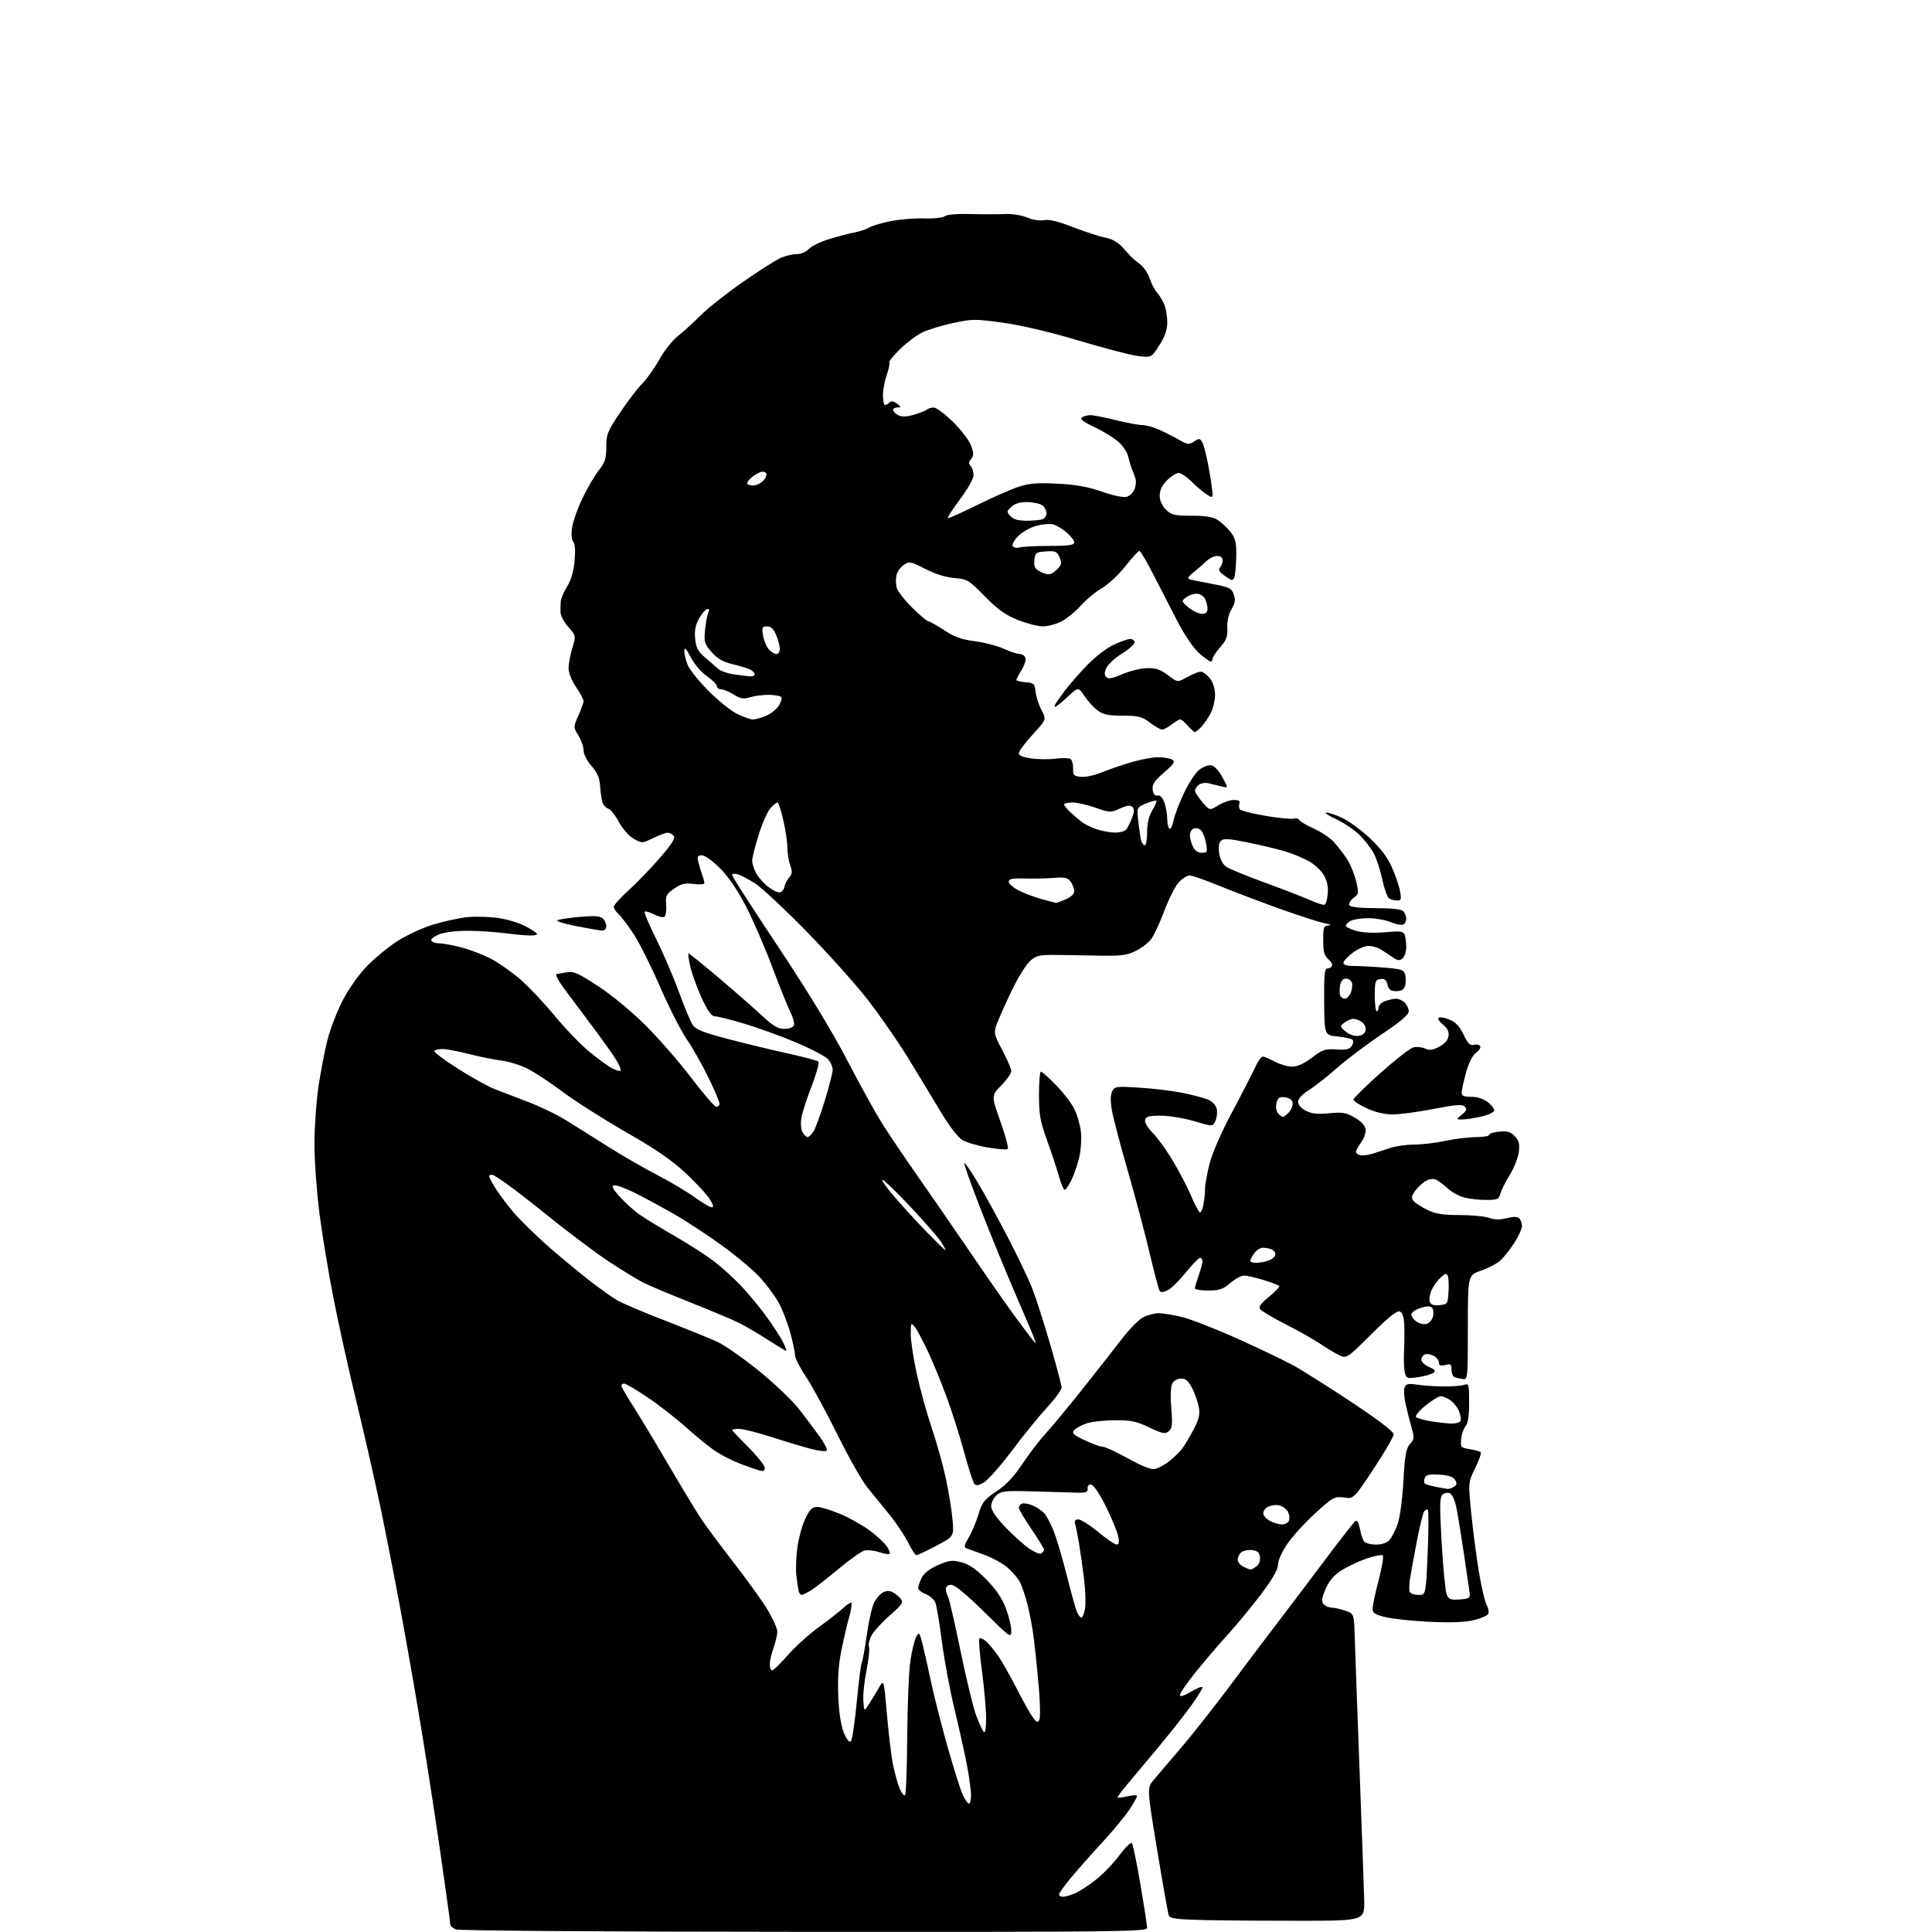 <?xml version="1.0" encoding="UTF-8" standalone="no"?>
<svg 
  version="1.1" 
  xmlns="http://www.w3.org/2000/svg" 
  xmlns:xlink="http://www.w3.org/1999/xlink" 
  xmlns:svg="http://www.w3.org/2000/svg"
  xmlns:rdf="http://www.w3.org/1999/02/22-rdf-syntax-ns#"
  xmlns:cc="http://creativecommons.org/ns#"
  xmlns:dc="http://purl.org/dc/elements/1.1/"
  viewBox="0 0 768 768"
  width="768"
  height="768"
>
<style>svg {background-color: white; }</style>"
<path stroke="none" fill="black" fill-rule="evenodd" d="M319.75,767.94C241.01,767.90 182.55,767.49 181.25,766.97C180.01,766.47 179.00,765.59 179.00,765.02C179.00,764.45 177.44,753.07 175.54,739.74C173.63,726.41 170.25,704.25 168.01,690.50C165.78,676.75 161.91,654.48 159.42,641.00C156.93,627.52 153.09,607.95 150.89,597.50C148.68,587.05 144.43,568.46 141.45,556.19C138.47,543.92 134.44,525.69 132.49,515.69C130.54,505.69 128.05,490.62 126.97,482.21C125.89,473.80 125.00,461.49 125.00,454.84C125.00,448.19 125.70,437.97 126.56,432.13C127.42,426.28 129.03,417.90 130.14,413.50C131.26,409.10 134.02,401.93 136.29,397.56C138.70,392.94 142.74,387.25 145.98,383.93C149.05,380.81 154.43,376.39 157.95,374.11C161.46,371.84 167.75,368.92 171.92,367.62C176.09,366.32 182.26,364.96 185.64,364.59C189.01,364.23 194.86,364.42 198.64,365.02C202.65,365.66 207.37,367.22 210.00,368.79C214.03,371.20 214.25,371.51 212.14,371.82C210.85,372.01 206.16,371.68 201.73,371.08C197.31,370.49 190.14,370.00 185.81,370.00C181.12,370.00 176.50,370.60 174.40,371.48C172.45,372.29 171.14,373.42 171.49,373.98C171.83,374.54 173.26,375.00 174.66,375.00C176.07,375.00 179.94,375.71 183.28,376.57C186.61,377.44 191.85,379.42 194.92,380.99C197.99,382.56 203.28,386.24 206.67,389.17C210.07,392.10 216.19,398.57 220.28,403.55C224.37,408.52 230.55,414.96 234.01,417.85C237.47,420.74 241.62,423.79 243.24,424.63C244.86,425.46 246.42,425.91 246.71,425.63C246.99,425.34 246.19,423.39 244.93,421.30C243.66,419.21 239.44,413.27 235.56,408.11C231.68,402.94 226.60,396.16 224.28,393.03C221.92,389.85 220.60,387.27 221.28,387.18C221.95,387.10 223.85,386.78 225.50,386.47C227.99,386.00 230.11,386.97 237.98,392.16C243.55,395.82 251.40,402.36 256.98,407.96C262.22,413.20 270.32,422.55 275.00,428.72C279.68,434.89 284.06,439.95 284.75,439.97C285.44,439.99 286.00,439.40 286.00,438.68C286.00,437.95 284.02,433.28 281.60,428.31C279.17,423.33 275.28,416.45 272.93,413.02C270.59,409.59 265.85,400.26 262.40,392.30C258.95,384.34 254.28,375.00 252.02,371.53C249.77,368.07 247.04,364.44 245.96,363.46C244.88,362.49 244.00,361.13 244.00,360.45C244.00,359.76 246.59,356.88 249.75,354.04C252.91,351.20 258.50,345.41 262.17,341.19C267.09,335.51 268.56,333.18 267.79,332.25C267.22,331.56 266.15,331.00 265.40,331.00C264.66,331.00 262.06,331.97 259.63,333.15C255.22,335.29 255.19,335.29 251.85,333.37C249.93,332.26 247.44,329.42 246.00,326.71C244.62,324.11 242.74,321.74 241.80,321.44C240.87,321.14 239.82,320.01 239.48,318.93C239.14,317.85 238.72,314.96 238.56,312.51C238.34,309.21 237.45,307.14 235.13,304.50C233.34,302.46 232.00,299.82 232.00,298.33C232.00,296.90 231.07,294.24 229.94,292.40C227.88,289.07 227.88,289.07 229.94,284.41C231.07,281.84 231.99,279.24 231.98,278.62C231.97,278.01 230.62,275.52 228.98,273.10C227.25,270.54 226.00,267.40 226.01,265.60C226.02,263.89 226.69,260.30 227.50,257.62C228.98,252.74 228.98,252.74 225.99,249.34C224.35,247.46 222.93,244.93 222.84,243.72C222.76,242.50 222.78,240.44 222.90,239.15C223.01,237.85 224.16,235.15 225.44,233.15C226.96,230.77 227.99,227.27 228.39,223.10C228.78,218.99 228.60,216.22 227.89,215.36C227.20,214.53 227.02,212.35 227.43,209.65C227.79,207.24 229.65,202.00 231.57,197.99C233.49,193.99 236.40,189.02 238.03,186.96C240.51,183.83 241.00,182.30 241.00,177.69C241.00,172.65 241.48,171.45 246.60,163.84C249.68,159.25 253.61,154.12 255.35,152.44C257.08,150.75 260.07,146.52 262.00,143.04C263.93,139.55 267.28,135.31 269.46,133.60C271.64,131.90 275.69,128.21 278.46,125.41C281.23,122.60 288.82,116.61 295.32,112.08C301.82,107.55 308.67,103.20 310.54,102.42C312.41,101.64 315.23,101.00 316.81,101.00C318.43,101.00 320.49,100.12 321.51,98.99C322.51,97.88 326.13,96.11 329.56,95.05C332.99,94.00 337.52,92.81 339.64,92.41C341.77,92.02 344.40,91.14 345.50,90.46C346.60,89.77 350.43,88.63 354.00,87.91C357.57,87.20 363.59,86.71 367.37,86.83C371.21,86.95 374.83,86.56 375.56,85.95C376.35,85.29 380.44,84.94 385.69,85.08C390.54,85.21 396.75,85.21 399.50,85.08C402.39,84.95 406.13,85.54 408.35,86.48C410.64,87.45 413.34,87.86 414.99,87.50C416.90,87.08 420.53,87.96 426.63,90.32C431.51,92.21 437.26,94.06 439.40,94.45C441.85,94.89 444.33,96.27 446.07,98.15C447.59,99.81 449.21,101.58 449.67,102.10C450.13,102.61 451.70,103.93 453.18,105.03C454.65,106.13 456.39,108.71 457.05,110.77C457.71,112.82 459.06,115.40 460.06,116.50C461.05,117.60 462.35,119.77 462.93,121.32C463.52,122.86 464.00,125.97 464.00,128.23C464.00,131.12 463.07,133.77 460.84,137.26C457.67,142.19 457.67,142.19 452.33,141.52C449.39,141.15 438.87,138.41 428.96,135.43C417.81,132.08 406.36,129.37 398.97,128.33C387.65,126.74 386.58,126.75 378.77,128.43C374.24,129.40 368.72,131.10 366.52,132.20C364.31,133.30 360.38,136.26 357.79,138.77C355.21,141.28 353.29,143.66 353.54,144.06C353.78,144.46 353.31,146.69 352.49,149.02C351.67,151.35 351.00,154.99 351.00,157.13C351.00,159.26 351.36,161.00 351.80,161.00C352.24,161.00 353.05,160.55 353.60,160.00C354.28,159.32 355.25,159.48 356.55,160.46C358.31,161.79 358.33,161.94 356.75,161.97C355.79,161.99 355.00,162.43 355.00,162.96C355.00,163.50 355.90,164.41 357.01,165.00C358.46,165.78 360.19,165.74 363.26,164.87C365.59,164.21 367.93,163.29 368.45,162.83C368.97,162.37 370.21,162.00 371.21,162.00C372.20,162.00 375.65,164.59 378.87,167.75C382.09,170.91 385.32,175.16 386.04,177.18C387.13,180.24 387.13,181.14 386.02,182.48C385.01,183.69 384.97,184.37 385.84,185.24C386.48,185.88 387.00,187.51 387.00,188.86C387.00,190.29 384.69,194.39 381.48,198.66C378.44,202.70 376.37,206.00 376.87,206.00C377.38,206.00 382.68,203.59 388.65,200.65C394.62,197.70 401.92,194.50 404.88,193.52C409.16,192.11 412.35,191.86 420.38,192.27C427.73,192.65 432.56,193.52 438.00,195.43C442.22,196.92 446.50,197.83 447.79,197.51C449.04,197.20 450.49,195.84 451.01,194.48C451.52,193.13 451.69,191.23 451.38,190.26C451.07,189.29 450.44,187.60 449.99,186.50C449.53,185.40 448.87,183.19 448.52,181.60C448.17,180.00 446.51,177.41 444.84,175.85C443.16,174.28 438.86,171.60 435.27,169.89C430.55,167.64 429.13,166.53 430.12,165.90C430.88,165.42 432.40,165.03 433.50,165.03C434.60,165.03 439.10,165.91 443.50,167.00C447.90,168.09 452.70,168.98 454.17,168.99C455.63,168.99 458.78,169.89 461.17,170.99C463.55,172.08 467.05,173.87 468.95,174.97C472.07,176.77 472.63,176.82 474.67,175.48C476.74,174.13 477.02,174.17 478.02,176.03C478.62,177.15 479.76,181.76 480.55,186.28C481.35,190.80 482.00,195.30 482.00,196.27C482.00,197.94 481.85,197.95 479.46,196.38C478.06,195.46 475.40,193.20 473.56,191.36C471.71,189.51 469.45,188.00 468.52,188.00C467.60,188.00 465.53,189.32 463.92,190.92C461.94,192.91 461.00,194.85 461.00,196.97C461.00,198.95 461.90,200.99 463.45,202.55C465.64,204.73 466.77,205.00 473.70,205.01C479.47,205.01 482.20,205.47 484.18,206.78C485.65,207.75 487.90,209.88 489.18,211.50C491.10,213.95 491.49,215.61 491.43,221.05C491.39,224.67 491.05,228.42 490.68,229.39C490.06,231.02 489.79,230.98 486.93,228.95C484.73,227.38 484.15,226.45 484.92,225.68C485.52,225.08 486.00,223.79 486.00,222.80C486.00,221.63 485.25,221.00 483.86,221.00C482.68,221.00 480.76,221.92 479.61,223.04C478.45,224.16 476.15,226.16 474.50,227.47C472.26,229.25 471.88,229.97 473.00,230.30C473.82,230.55 477.87,231.38 481.98,232.15C488.70,233.40 489.57,233.83 490.44,236.30C491.19,238.44 490.99,239.75 489.53,242.23C488.34,244.24 487.73,246.96 487.87,249.62C488.04,253.07 487.53,254.47 485.04,257.30C483.37,259.21 482.00,261.27 482.00,261.88C482.00,262.50 481.66,262.99 481.25,262.99C480.84,262.98 478.82,261.51 476.76,259.74C474.52,257.80 471.04,252.70 468.06,247.00C465.34,241.78 460.99,233.34 458.40,228.25C455.81,223.16 453.34,219.00 452.91,219.00C452.48,219.00 449.98,221.74 447.35,225.08C444.73,228.43 440.53,232.34 438.04,233.79C435.54,235.23 431.76,238.36 429.63,240.75C427.50,243.13 424.03,245.96 421.92,247.04C419.81,248.12 416.49,249.00 414.55,249.00C412.61,249.00 408.13,247.84 404.59,246.43C399.65,244.45 396.61,242.28 391.47,237.04C385.11,230.56 384.51,230.21 379.39,229.78C376.00,229.50 371.72,228.16 367.84,226.16C362.11,223.20 361.52,223.09 359.36,224.50C358.08,225.34 356.75,227.14 356.41,228.51C356.06,229.88 356.07,232.15 356.42,233.55C356.78,234.96 359.56,238.56 362.60,241.55C365.64,244.55 368.56,247.00 369.08,247.00C369.60,247.00 372.40,248.58 375.30,250.50C379.35,253.19 382.19,254.21 387.54,254.90C391.37,255.40 396.52,256.74 399.00,257.88C401.48,259.02 404.30,259.97 405.28,259.98C406.26,259.99 407.32,260.66 407.63,261.47C407.94,262.29 407.25,264.48 406.10,266.34C404.94,268.21 404.00,269.99 404.00,270.31C404.00,270.62 405.64,271.02 407.64,271.19C410.99,271.47 411.31,271.78 411.66,274.97C411.86,276.89 412.92,280.16 414.01,282.24C415.99,286.03 415.99,286.03 410.49,292.01C407.47,295.29 405.00,298.62 405.00,299.40C405.00,300.34 406.68,301.04 410.00,301.50C412.75,301.88 417.14,301.91 419.75,301.58C422.36,301.24 424.99,301.31 425.58,301.73C426.17,302.15 426.62,303.85 426.58,305.50C426.51,308.16 426.86,308.53 429.68,308.81C431.43,308.98 435.03,308.23 437.68,307.14C440.33,306.05 445.61,304.23 449.42,303.08C453.22,301.94 458.17,301.01 460.42,301.02C462.66,301.02 465.18,301.47 466.00,302.00C467.23,302.80 466.62,303.73 462.70,307.11C458.89,310.39 457.95,311.79 458.20,313.87C458.40,315.66 459.02,316.41 460.15,316.23C461.21,316.05 462.18,317.07 462.90,319.13C463.50,320.87 464.00,323.78 464.00,325.59C464.00,327.40 464.40,329.13 464.89,329.43C465.38,329.73 466.09,328.32 466.47,326.29C466.86,324.25 468.71,319.33 470.60,315.35C472.49,311.37 475.24,307.17 476.71,306.01C478.18,304.86 480.30,304.04 481.43,304.21C482.64,304.38 484.45,306.28 485.89,308.90C488.31,313.29 488.31,313.29 485.66,312.65C484.20,312.29 481.87,311.72 480.49,311.38C479.07,311.03 477.34,311.30 476.49,312.00C475.67,312.69 475.02,313.75 475.04,314.37C475.06,314.99 476.38,317.02 477.97,318.88C480.86,322.25 480.86,322.25 484.30,320.13C486.19,318.96 488.97,318.00 490.48,318.00C492.35,318.00 493.05,318.42 492.70,319.34C492.42,320.08 492.48,321.14 492.84,321.70C493.20,322.25 497.87,323.44 503.21,324.34C508.56,325.23 513.57,325.72 514.36,325.41C515.15,325.11 516.11,325.37 516.49,325.99C516.87,326.60 519.51,328.15 522.34,329.42C525.18,330.70 528.69,333.04 530.15,334.62C531.60,336.20 533.92,339.18 535.30,341.24C536.67,343.29 538.35,347.30 539.03,350.13C540.21,355.05 540.16,355.37 537.99,357.01C536.72,357.96 536.02,359.23 536.42,359.86C536.86,360.59 540.66,361.00 546.86,361.00C553.10,361.00 557.03,361.43 557.80,362.20C558.46,362.86 559.00,364.22 559.00,365.23C559.00,366.24 558.41,367.29 557.70,367.56C556.98,367.84 554.75,367.37 552.73,366.53C550.71,365.69 546.77,365.00 543.97,365.00C541.16,365.00 538.00,365.47 536.93,366.04C535.87,366.60 535.00,367.49 535.00,368.00C535.00,368.51 536.91,369.44 539.25,370.07C541.83,370.77 546.30,370.97 550.63,370.58C556.65,370.04 557.86,370.19 558.38,371.55C558.72,372.44 559.00,374.65 559.00,376.46C559.00,378.27 558.33,380.31 557.51,381.00C556.29,382.00 555.51,381.88 553.37,380.37C551.92,379.34 549.78,377.94 548.62,377.26C547.45,376.59 545.33,376.02 543.91,376.01C542.49,376.01 539.69,377.24 537.70,378.75C535.70,380.26 534.06,382.06 534.04,382.75C534.01,383.56 535.52,384.00 538.35,384.00C540.74,384.00 546.15,384.29 550.37,384.65C557.26,385.23 558.09,385.53 558.61,387.58C558.92,388.83 558.88,390.79 558.52,391.93C558.06,393.38 557.02,394.00 555.04,394.00C552.84,394.00 552.07,393.43 551.57,391.44C551.09,389.50 550.39,388.95 548.71,389.19C546.70,389.47 546.50,390.06 546.50,395.75C546.50,399.18 546.84,402.00 547.25,402.00C547.66,402.00 548.00,401.31 548.00,400.48C548.00,399.64 549.15,398.51 550.57,397.98C551.98,397.44 553.97,397.00 554.99,397.00C556.02,397.00 557.56,397.71 558.43,398.57C559.29,399.44 560.00,401.00 560.00,402.05C560.00,403.36 556.64,406.20 549.25,411.14C543.34,415.10 535.35,421.12 531.50,424.52C527.65,427.93 522.59,431.91 520.25,433.37C517.60,435.03 516.00,436.76 516.00,437.99C516.00,439.17 517.23,440.58 519.09,441.54C521.40,442.74 523.71,442.99 528.34,442.54C533.63,442.02 535.07,442.26 538.50,444.24C541.06,445.72 542.62,447.40 542.84,448.91C543.02,450.21 542.24,452.54 541.09,454.10C539.94,455.65 539.00,457.35 539.00,457.89C539.00,458.42 539.79,459.02 540.75,459.22C541.71,459.42 543.85,459.16 545.50,458.65C547.15,458.14 550.32,457.11 552.53,456.36C554.75,455.61 559.03,455.00 562.03,455.00C565.04,455.00 570.65,454.33 574.50,453.52C578.35,452.70 583.86,452.03 586.75,452.02C589.64,452.01 592.00,451.60 592.00,451.11C592.00,450.61 593.81,450.04 596.03,449.83C599.23,449.52 600.50,449.91 602.17,451.68C603.86,453.48 604.16,454.74 603.72,458.07C603.41,460.35 601.78,464.45 600.08,467.17C598.39,469.89 596.73,473.22 596.40,474.56C595.85,476.75 595.26,477.00 590.64,476.99C587.81,476.99 583.87,476.54 581.89,475.98C579.90,475.43 577.07,473.87 575.60,472.51C574.14,471.15 572.13,469.61 571.15,469.08C569.97,468.45 568.59,468.53 567.03,469.31C565.75,469.97 563.79,471.72 562.69,473.20C561.05,475.40 560.91,476.19 561.92,477.40C562.60,478.23 565.07,479.82 567.40,480.95C570.65,482.53 573.61,483.00 580.17,483.00C584.86,483.00 590.14,483.50 591.89,484.11C594.09,484.88 596.28,484.92 598.96,484.24C601.65,483.56 603.18,483.58 603.93,484.33C604.52,484.92 605.00,486.28 605.00,487.36C605.00,488.44 603.66,491.42 602.02,493.97C600.38,496.53 597.92,499.67 596.55,500.95C595.19,502.23 591.69,504.09 588.78,505.08C583.50,506.88 583.50,506.88 583.50,527.69C583.50,547.93 583.45,548.49 581.50,548.20C580.40,548.04 578.94,547.72 578.25,547.48C577.56,547.25 577.00,545.92 577.00,544.51C577.00,542.29 576.68,542.04 574.50,542.59C572.63,543.06 572.00,542.82 572.00,541.64C572.00,540.78 571.06,539.57 569.92,538.96C568.78,538.35 567.20,538.09 566.42,538.39C565.64,538.69 565.00,539.65 565.00,540.52C565.00,541.39 566.37,542.67 568.05,543.38C570.42,544.37 570.81,544.90 569.80,545.71C569.09,546.28 566.38,547.05 563.78,547.43C559.35,548.07 559.03,547.96 558.45,545.65C558.11,544.30 557.96,540.56 558.12,537.35C558.28,534.13 558.32,529.35 558.21,526.72C558.06,523.41 557.51,521.75 556.41,521.33C555.30,520.90 551.85,523.67 545.05,530.45C535.27,540.19 535.27,540.19 531.89,538.46C530.02,537.50 526.70,535.49 524.50,533.99C522.30,532.48 516.36,529.14 511.31,526.55C506.25,523.96 501.62,521.25 501.02,520.52C500.17,519.50 500.96,518.35 504.49,515.46C507.00,513.40 508.80,511.47 508.49,511.16C508.18,510.85 505.36,509.80 502.22,508.81C499.07,507.83 495.60,507.04 494.50,507.06C493.40,507.07 490.94,508.41 489.04,510.04C486.15,512.51 484.70,513.00 480.29,513.00C477.38,513.00 475.00,512.61 475.00,512.13C475.00,511.64 475.67,509.34 476.50,507.00C477.32,504.66 478.00,502.13 478.00,501.37C478.00,500.62 477.57,500.00 477.05,500.00C476.54,500.00 474.01,502.59 471.45,505.75C468.88,508.91 465.66,512.10 464.28,512.84C462.91,513.58 461.46,513.80 461.07,513.34C460.68,512.88 458.89,506.20 457.09,498.50C455.29,490.80 451.35,475.95 448.33,465.50C445.31,455.05 442.44,444.08 441.95,441.12C441.36,437.54 441.42,435.08 442.14,433.73C443.15,431.85 443.86,431.76 453.36,432.39C458.94,432.75 466.65,433.71 470.50,434.52C474.35,435.32 478.74,436.49 480.26,437.12C481.83,437.76 483.29,439.31 483.64,440.70C483.98,442.05 483.77,444.21 483.18,445.51C482.10,447.87 482.10,447.87 474.80,445.70C470.79,444.50 464.81,443.52 461.52,443.51C456.61,443.50 455.48,443.81 455.19,445.25C455.00,446.24 456.29,448.42 458.14,450.25C459.95,452.04 463.52,456.95 466.06,461.16C468.61,465.37 471.96,471.78 473.50,475.41C475.04,479.03 476.63,482.00 477.03,482.00C477.42,482.00 478.03,480.59 478.38,478.88C478.72,477.16 479.01,474.34 479.02,472.62C479.03,470.91 479.87,466.28 480.89,462.34C481.97,458.19 485.65,449.79 489.63,442.37C493.41,435.32 497.49,427.40 498.69,424.78C499.90,422.15 501.36,420.00 501.95,420.00C502.53,420.00 504.69,420.90 506.74,422.00C508.79,423.10 511.91,424.00 513.66,424.00C515.78,424.00 518.42,422.80 521.54,420.42C525.72,417.23 526.78,416.87 531.24,417.17C535.12,417.42 536.50,417.11 537.34,415.80C537.94,414.86 538.08,413.75 537.65,413.32C537.23,412.89 534.54,412.31 531.69,412.02C526.50,411.50 526.50,411.50 526.37,398.25C526.28,387.89 526.54,385.00 527.57,385.00C528.29,385.00 529.15,384.56 529.48,384.03C529.81,383.49 529.17,382.27 528.04,381.30C526.42,379.92 526.00,378.36 526.00,373.78C526.00,368.49 526.19,367.99 528.25,367.87C529.49,367.81 528.70,367.40 526.50,366.98C524.30,366.56 516.09,363.90 508.26,361.08C500.43,358.25 489.65,354.15 484.30,351.97C478.96,349.79 473.84,348.00 472.93,348.00C472.02,348.00 470.15,349.13 468.77,350.51C467.39,351.88 464.78,356.95 462.97,361.76C461.16,366.57 458.76,371.74 457.65,373.25C456.53,374.77 453.71,376.93 451.38,378.06C447.75,379.82 445.52,380.07 435.82,379.86C429.59,379.73 421.70,379.61 418.28,379.60C413.05,379.59 411.65,379.98 409.43,382.05C407.98,383.40 405.11,387.88 403.06,392.00C401.00,396.12 398.30,402.00 397.06,405.05C394.80,410.59 394.80,410.59 398.40,417.38C400.38,421.11 402.00,424.90 402.00,425.80C402.00,426.69 400.21,429.25 398.02,431.48C394.04,435.54 394.04,435.54 397.67,445.79C399.66,451.43 400.99,456.34 400.62,456.72C400.24,457.09 396.70,456.84 392.75,456.16C388.80,455.49 384.23,454.15 382.59,453.19C380.73,452.11 377.36,447.69 373.65,441.47C370.37,435.99 364.57,426.42 360.76,420.22C356.95,414.02 349.93,403.89 345.17,397.72C340.40,391.55 329.34,379.19 320.59,370.25C311.84,361.31 302.61,352.70 300.09,351.11C297.56,349.52 294.49,347.91 293.25,347.54C291.99,347.16 291.00,347.30 291.00,347.84C291.00,348.38 299.19,361.12 309.21,376.16C320.90,393.72 330.67,409.76 336.52,421.00C341.53,430.62 347.73,441.88 350.29,446.00C352.85,450.12 359.21,459.57 364.42,467.00C369.63,474.43 379.21,488.31 385.70,497.85C392.19,507.40 400.20,518.87 403.50,523.35C406.80,527.83 410.07,532.17 410.76,533.00C411.80,534.24 411.86,534.07 411.11,532.00C410.62,530.62 407.27,522.72 403.67,514.44C400.08,506.16 393.93,491.15 390.01,481.09C386.08,471.02 383.08,462.59 383.33,462.33C383.58,462.08 386.02,465.62 388.74,470.19C391.46,474.76 396.85,484.57 400.70,492.00C404.56,499.43 408.86,508.43 410.27,512.00C411.68,515.58 414.90,525.58 417.42,534.23C419.94,542.87 422.00,550.69 422.00,551.59C422.00,552.49 419.46,555.98 416.36,559.33C413.25,562.68 406.98,570.39 402.42,576.46C397.86,582.53 392.80,588.28 391.18,589.24C388.87,590.60 388.02,590.71 387.26,589.74C386.74,589.06 384.88,583.27 383.15,576.88C381.41,570.49 378.26,560.59 376.14,554.88C374.02,549.16 370.70,541.11 368.76,536.99C366.82,532.87 364.53,528.60 363.65,527.50C362.14,525.60 362.06,525.74 362.03,530.27C362.01,532.89 363.11,540.09 364.47,546.27C365.82,552.45 368.49,562.08 370.40,567.68C372.30,573.27 374.78,582.12 375.91,587.34C377.04,592.56 378.26,599.96 378.62,603.79C379.26,610.75 379.26,610.75 372.18,614.47C368.29,616.52 364.74,618.21 364.30,618.23C363.86,618.25 362.38,615.99 361.00,613.21C359.62,610.42 356.25,605.38 353.50,602.00C350.75,598.62 346.79,593.76 344.70,591.18C342.62,588.61 337.24,579.09 332.76,570.03C328.27,560.97 322.67,550.68 320.30,547.15C317.94,543.62 316.00,539.77 316.00,538.60C316.00,537.42 315.13,533.31 314.06,529.47C313.00,525.62 310.94,520.36 309.50,517.77C308.05,515.19 304.83,510.80 302.33,508.03C299.84,505.25 293.13,499.58 287.43,495.43C281.73,491.27 273.14,485.61 268.34,482.85C263.54,480.09 256.51,476.27 252.72,474.36C248.93,472.45 245.09,471.03 244.20,471.20C242.93,471.44 243.44,472.48 246.48,475.84C248.63,478.22 252.21,481.43 254.44,482.96C256.68,484.50 263.00,488.35 268.50,491.52C274.00,494.69 280.98,499.19 284.00,501.52C287.02,503.85 291.78,508.17 294.57,511.13C297.36,514.08 301.79,519.42 304.42,523.00C307.06,526.58 310.07,531.19 311.13,533.25C312.18,535.31 312.82,537.00 312.55,537.00C312.28,537.00 309.01,535.03 305.28,532.63C301.55,530.23 296.50,527.25 294.06,526.01C291.62,524.78 282.91,521.11 274.71,517.85C266.52,514.60 257.94,510.99 255.65,509.83C253.37,508.67 247.22,504.90 242.00,501.47C236.78,498.04 224.64,488.88 215.03,481.11C205.43,473.35 196.74,467.00 195.72,467.00C193.99,467.00 194.02,467.26 196.13,471.01C197.37,473.22 200.72,477.83 203.57,481.26C206.43,484.69 213.20,491.35 218.63,496.06C224.06,500.77 231.43,506.85 235.01,509.58C238.59,512.31 243.09,515.51 245.01,516.69C246.93,517.88 255.70,521.63 264.50,525.02C273.30,528.42 282.75,532.27 285.50,533.57C288.25,534.87 295.48,539.95 301.56,544.84C307.64,549.74 314.86,556.61 317.60,560.12C320.34,563.63 324.10,568.64 325.96,571.25C327.82,573.86 329.03,576.31 328.65,576.68C328.27,577.06 325.61,576.77 322.73,576.05C319.85,575.32 312.80,573.21 307.07,571.36C301.33,569.51 295.36,568.00 293.82,568.00C292.27,568.00 291.00,568.18 291.00,568.41C291.00,568.63 293.93,571.74 297.50,575.31C301.07,578.89 304.00,582.56 304.00,583.47C304.00,584.72 303.44,584.98 301.75,584.50C300.51,584.15 297.02,582.91 294.00,581.76C290.98,580.60 286.57,578.34 284.22,576.75C281.86,575.16 276.69,570.94 272.72,567.38C268.75,563.82 261.85,558.45 257.39,555.45C252.93,552.45 248.76,550.00 248.14,550.00C247.51,550.00 247.00,550.38 247.00,550.84C247.00,551.31 248.86,554.57 251.14,558.09C253.42,561.62 259.64,571.92 264.97,581.00C270.29,590.08 276.26,599.98 278.22,603.00C280.18,606.02 286.25,614.24 291.71,621.25C297.17,628.27 303.29,636.81 305.32,640.23C307.34,643.65 309.00,647.42 309.00,648.60C309.00,649.78 308.32,652.66 307.50,655.00C306.68,657.34 306.00,660.32 306.00,661.63C306.00,662.93 306.42,664.00 306.94,664.00C307.46,664.00 310.27,661.27 313.19,657.93C316.11,654.59 321.65,649.58 325.50,646.80C329.35,644.01 333.73,640.59 335.24,639.19C336.75,637.79 338.20,636.87 338.48,637.15C338.75,637.42 338.30,640.09 337.48,643.07C336.65,646.06 335.26,652.09 334.38,656.47C333.30,661.87 332.93,667.68 333.23,674.47C333.51,681.00 334.29,686.01 335.47,688.82C336.61,691.56 337.62,692.78 338.23,692.17C338.75,691.65 339.81,684.61 340.58,676.53C341.35,668.45 342.24,661.42 342.57,660.89C342.89,660.37 343.78,655.46 344.55,649.97C345.32,644.48 346.64,638.66 347.49,637.03C348.33,635.39 349.92,633.58 351.01,632.99C352.34,632.29 353.61,632.26 354.83,632.91C355.84,633.45 357.28,634.63 358.03,635.53C359.23,636.98 358.71,637.77 353.66,642.20C350.51,644.96 347.24,648.56 346.40,650.20C345.55,651.84 345.12,653.86 345.44,654.70C345.76,655.53 345.31,659.70 344.45,663.97C343.58,668.24 343.01,673.71 343.19,676.12C343.50,680.50 343.50,680.50 345.50,677.31C346.60,675.56 348.37,672.63 349.43,670.81C351.35,667.50 351.35,667.50 352.58,681.61C353.25,689.36 354.34,698.36 355.01,701.61C355.67,704.85 356.85,709.03 357.62,710.90C358.39,712.78 359.36,713.98 359.76,713.57C360.17,713.17 360.56,702.63 360.64,690.17C360.72,677.70 361.28,664.20 361.90,660.17C362.51,656.14 363.55,651.86 364.20,650.67C365.32,648.64 365.46,648.78 366.58,653.00C367.23,655.48 368.76,662.23 369.97,668.00C371.19,673.77 374.21,685.66 376.68,694.41C379.16,703.16 381.90,711.82 382.78,713.66C383.65,715.50 384.74,717.00 385.19,717.00C385.63,717.00 386.00,715.47 386.00,713.61C386.00,711.75 385.29,706.47 384.42,701.89C383.55,697.31 381.32,687.24 379.45,679.51C377.59,671.78 375.32,659.62 374.41,652.48C373.49,645.34 372.35,638.45 371.86,637.16C371.38,635.87 369.64,634.31 367.99,633.69C366.35,633.07 365.00,631.96 365.00,631.23C365.00,630.50 365.65,628.64 366.45,627.09C367.38,625.30 369.73,623.50 372.97,622.11C377.37,620.21 378.58,620.08 382.27,621.05C385.29,621.85 388.10,623.81 392.11,627.91C395.97,631.85 398.39,635.43 399.86,639.36C401.04,642.50 402.00,646.49 402.00,648.23C402.00,651.31 401.73,651.12 391.15,640.69C384.14,633.78 379.54,630.00 378.15,630.00C376.87,630.00 376.00,630.63 376.00,631.57C376.00,632.43 376.40,633.89 376.88,634.82C377.37,635.74 379.61,645.50 381.87,656.50C384.13,667.50 386.92,678.98 388.07,682.00C389.21,685.02 390.57,687.93 391.08,688.45C391.64,689.03 392.00,686.97 392.00,683.09C392.00,679.61 391.26,671.19 390.35,664.37C389.44,657.55 388.98,651.68 389.34,651.33C389.70,650.97 390.94,651.54 392.11,652.59C393.28,653.64 395.46,656.30 396.96,658.50C398.46,660.70 401.64,666.33 404.03,671.00C406.41,675.67 409.25,680.79 410.33,682.36C411.91,684.66 412.46,684.93 413.12,683.75C413.57,682.94 413.50,677.15 412.96,670.89C412.42,664.62 411.54,656.01 411.02,651.76C410.49,647.50 409.33,641.22 408.45,637.80C407.56,634.38 406.22,630.40 405.47,628.94C404.72,627.49 402.54,624.93 400.63,623.25C398.73,621.58 394.54,619.24 391.33,618.07C388.12,616.89 384.89,615.72 384.15,615.46C383.11,615.10 383.32,614.14 385.05,611.24C386.29,609.19 388.04,605.02 388.95,602.00C390.42,597.14 391.25,596.08 396.08,592.87C399.89,590.34 403.01,587.05 406.40,581.95C409.07,577.93 413.15,572.59 415.47,570.07C417.79,567.56 424.38,559.62 430.10,552.44C435.82,545.25 442.98,536.14 446.00,532.19C449.02,528.24 452.92,524.33 454.65,523.51C456.38,522.68 459.08,522.01 460.65,522.01C462.22,522.02 466.27,522.68 469.66,523.48C473.05,524.28 482.95,528.13 491.66,532.03C500.37,535.94 510.43,540.74 514.00,542.70C517.58,544.66 528.04,551.27 537.25,557.37C547.87,564.41 554.00,569.09 554.00,570.15C554.00,571.07 550.43,577.23 546.07,583.83C538.14,595.83 538.14,595.83 534.20,595.30C530.46,594.80 529.88,595.11 522.88,601.49C518.82,605.19 513.81,610.69 511.75,613.71C509.60,616.86 508.00,620.41 508.00,622.02C508.00,623.95 505.90,627.63 501.36,633.65C497.71,638.49 491.65,645.83 487.88,649.97C484.12,654.11 478.35,660.88 475.05,665.00C471.75,669.12 469.04,673.08 469.03,673.79C469.01,674.64 470.54,674.18 473.50,672.45C475.98,671.00 478.00,670.23 478.00,670.74C478.00,671.25 476.12,674.34 473.82,677.59C471.52,680.84 465.78,688.14 461.07,693.81C456.36,699.48 450.57,706.40 448.21,709.19C445.86,711.98 444.07,714.40 444.24,714.57C444.41,714.75 446.23,714.51 448.28,714.05C450.33,713.59 452.00,713.53 452.00,713.91C452.00,714.29 450.73,716.61 449.17,719.05C447.61,721.50 442.81,727.33 438.51,732.00C434.20,736.67 428.50,743.11 425.84,746.30C423.18,749.49 421.00,752.53 421.00,753.05C421.00,753.57 421.69,754.00 422.53,754.00C423.37,754.00 425.51,753.39 427.28,752.64C429.05,751.90 432.85,749.42 435.72,747.15C438.58,744.87 442.79,740.49 445.07,737.41C447.34,734.33 449.54,732.19 449.94,732.65C450.35,733.12 451.88,740.51 453.34,749.08C454.80,757.65 456.00,765.41 456.00,766.33C456.00,767.88 446.43,768.00 319.75,767.94zM517.50,763.54C503.75,763.56 486.36,763.44 478.85,763.26C467.75,763.00 465.08,762.66 464.61,761.42C464.29,760.59 462.20,748.83 459.97,735.29C455.91,710.68 455.91,710.68 458.70,707.43C460.24,705.64 465.26,699.75 469.85,694.34C474.45,688.93 482.73,678.42 488.27,671.00C493.81,663.58 502.12,652.55 506.75,646.50C511.38,640.45 520.27,628.68 526.51,620.36C532.75,612.03 538.31,604.93 538.88,604.58C539.47,604.21 540.18,605.53 540.58,607.72C540.95,609.80 541.71,612.06 542.25,612.75C542.80,613.44 544.92,614.00 546.97,614.00C549.28,614.00 551.31,613.32 552.32,612.20C553.21,611.21 554.67,608.40 555.55,605.95C556.47,603.39 557.46,596.11 557.87,588.80C558.46,578.40 558.94,575.73 560.49,574.01C562.18,572.14 562.26,571.45 561.18,567.71C560.51,565.39 559.45,561.21 558.81,558.42C558.18,555.62 557.96,552.53 558.34,551.56C558.91,550.07 559.75,549.89 563.45,550.44C565.88,550.81 570.58,551.12 573.90,551.13C577.21,551.15 580.84,550.87 581.96,550.51C583.89,549.90 584.00,550.27 584.00,557.60C584.00,562.85 583.55,565.85 582.59,566.92C581.82,567.79 581.03,570.07 580.84,571.98C580.51,575.31 580.66,575.49 584.26,576.08C586.33,576.41 588.29,576.96 588.62,577.28C588.94,577.61 587.95,580.44 586.42,583.58C583.63,589.28 583.63,589.28 584.84,601.50C585.51,608.22 586.86,618.62 587.85,624.61C588.84,630.60 590.21,636.55 590.90,637.83C591.59,639.11 591.93,640.74 591.65,641.46C591.38,642.18 588.79,643.33 585.90,644.02C582.29,644.89 576.70,645.10 568.07,644.68C561.16,644.34 553.25,643.49 550.50,642.78C546.10,641.64 545.52,641.18 545.67,638.99C545.76,637.62 546.86,632.58 548.12,627.78C549.37,622.98 550.07,618.73 549.67,618.33C549.27,617.93 546.42,618.46 543.34,619.51C540.26,620.56 535.76,622.67 533.33,624.21C530.19,626.20 528.36,628.33 526.95,631.63C525.43,635.16 525.23,636.58 526.10,637.63C526.73,638.38 528.20,639.03 529.37,639.06C530.54,639.09 533.02,639.65 534.88,640.31C538.26,641.50 538.26,641.50 538.56,651.50C538.73,657.00 539.58,680.62 540.46,704.00C541.34,727.38 542.15,750.33 542.28,755.00C542.50,763.50 542.50,763.50 517.50,763.54zM429.84,643.00C430.34,643.00 431.00,641.37 431.33,639.38C431.65,637.39 431.47,632.10 430.92,627.63C430.38,623.16 429.48,616.80 428.92,613.50C428.36,610.20 427.66,606.71 427.38,605.75C427.02,604.53 427.42,604.00 428.70,604.00C429.71,604.00 433.23,606.24 436.52,608.97C439.81,611.71 443.10,613.96 443.83,613.97C444.80,613.99 444.99,613.11 444.52,610.75C444.17,608.96 442.00,603.67 439.69,599.00C437.32,594.18 434.79,590.37 433.85,590.20C432.78,590.00 432.26,590.52 432.35,591.70C432.48,593.25 431.74,593.48 427.00,593.33C423.98,593.24 416.26,593.01 409.87,592.83C399.55,592.54 397.99,592.72 396.12,594.40C394.95,595.45 394.00,597.40 394.00,598.73C394.00,600.30 395.95,603.20 399.57,606.98C402.63,610.19 406.88,614.03 409.01,615.51C411.14,616.98 413.36,617.90 413.94,617.54C414.52,617.18 415.00,616.49 415.00,616.02C415.00,615.54 412.75,611.86 410.01,607.83C407.26,603.80 405.01,599.99 405.01,599.36C405.00,598.73 405.59,597.99 406.30,597.71C407.02,597.44 408.93,597.78 410.55,598.47C412.17,599.16 414.25,600.58 415.17,601.61C416.09,602.65 417.77,605.86 418.91,608.75C420.04,611.64 422.32,619.36 423.98,625.92C425.64,632.48 427.43,639.00 427.97,640.42C428.51,641.84 429.35,643.00 429.84,643.00zM580.25,635.81C583.83,635.55 584.46,635.19 584.25,633.50C584.11,632.40 583.09,625.42 581.99,618.00C580.89,610.58 579.52,602.18 578.94,599.34C578.31,596.22 577.25,593.93 576.27,593.55C575.38,593.21 574.06,593.51 573.35,594.22C572.30,595.27 572.25,599.01 573.10,613.51C573.67,623.40 574.56,632.54 575.08,633.81C575.88,635.79 576.61,636.07 580.25,635.81zM318.72,634.00C318.29,634.00 317.76,633.44 317.55,632.75C317.34,632.06 316.91,629.34 316.60,626.69C316.28,624.05 316.46,618.79 317.00,614.99C317.54,611.20 318.97,606.05 320.19,603.55C321.96,599.90 322.90,599.01 324.95,599.03C326.35,599.04 330.56,600.36 334.29,601.95C338.03,603.54 343.33,606.56 346.08,608.66C348.83,610.76 351.77,613.53 352.62,614.82C353.47,616.12 353.93,617.40 353.65,617.69C353.36,617.97 351.50,617.66 349.51,617.00C347.52,616.35 344.87,616.07 343.61,616.38C342.36,616.70 337.77,619.94 333.42,623.60C329.06,627.25 324.15,631.08 322.50,632.12C320.85,633.15 319.15,633.99 318.72,634.00zM563.95,634.00C566.79,634.00 566.79,634.00 567.52,617.46C567.92,608.36 567.94,600.61 567.57,600.24C567.20,599.86 566.52,600.16 566.06,600.90C565.61,601.64 564.31,607.03 563.18,612.87C562.05,618.72 560.84,625.40 560.48,627.71C560.13,630.03 560.12,632.39 560.48,632.96C560.83,633.53 562.39,634.00 563.95,634.00zM497.06,623.93C497.37,623.97 498.42,623.41 499.40,622.69C500.50,621.89 501.06,620.45 500.84,618.94C500.59,617.11 499.79,616.42 497.69,616.18C496.14,616.00 494.23,616.39 493.44,617.05C492.65,617.71 492.00,619.02 492.00,619.97C492.00,620.92 493.01,622.18 494.25,622.78C495.49,623.38 496.75,623.90 497.06,623.93zM509.64,605.99C510.82,605.99 512.06,605.29 512.39,604.43C512.72,603.56 512.53,601.99 511.97,600.94C511.40,599.89 509.87,598.76 508.56,598.43C507.26,598.10 505.22,598.35 504.03,598.98C502.85,599.62 502.02,600.88 502.20,601.79C502.37,602.70 503.64,604.02 505.01,604.71C506.38,605.40 508.46,605.98 509.64,605.99zM575.50,591.87C576.05,591.92 577.17,591.54 578.00,591.01C579.16,590.27 579.25,589.65 578.40,588.28C577.62,587.03 575.77,586.41 572.14,586.20C568.14,585.96 566.84,586.26 566.37,587.49C566.03,588.37 566.03,589.36 566.37,589.70C566.70,590.04 568.67,590.64 570.74,591.04C572.81,591.44 574.95,591.81 575.50,591.87zM458.47,584.00C459.67,584.00 462.27,582.76 464.27,581.25C466.26,579.74 468.76,577.38 469.81,576.00C470.87,574.62 472.97,571.13 474.48,568.24C476.67,564.03 477.08,562.25 476.53,559.29C476.14,557.26 474.96,553.88 473.90,551.80C472.45,548.96 471.34,548.00 469.51,548.00C468.10,548.00 466.62,548.84 466.01,549.98C465.35,551.21 465.20,554.90 465.60,559.75C466.15,566.34 465.99,567.76 464.58,568.94C463.13,570.14 462.11,569.94 456.84,567.42C451.75,564.99 449.55,564.53 443.14,564.56C438.94,564.58 433.85,565.16 431.83,565.85C429.81,566.54 427.62,567.75 426.96,568.54C425.97,569.74 426.69,570.41 431.13,572.48C434.09,573.86 437.08,574.98 437.80,574.99C438.51,575.00 440.76,575.83 442.80,576.84C444.83,577.85 448.70,579.88 451.40,581.34C454.09,582.80 457.28,584.00 458.47,584.00zM576.69,565.88C578.45,565.95 580.18,565.52 580.54,564.94C580.90,564.36 580.65,562.58 580.00,560.99C579.34,559.40 577.73,557.40 576.43,556.55C575.13,555.70 573.44,555.00 572.67,555.00C571.90,555.00 569.20,556.68 566.67,558.73C564.14,560.79 562.44,562.84 562.90,563.30C563.35,563.75 565.93,564.50 568.61,564.95C571.30,565.40 574.94,565.82 576.69,565.88zM567.08,526.27C568.15,525.99 569.30,524.66 569.64,523.31C569.98,521.96 569.79,520.39 569.22,519.82C568.51,519.11 567.07,519.15 564.59,519.97C562.62,520.62 561.00,521.77 561.00,522.52C561.00,523.27 561.93,524.54 563.06,525.33C564.20,526.13 566.01,526.55 567.08,526.27zM572.24,518.81C575.38,518.51 575.51,518.32 575.81,513.63C575.98,510.95 575.86,508.07 575.53,507.23C575.04,505.95 574.56,506.07 572.55,507.95C571.24,509.19 569.62,511.50 568.97,513.08C568.31,514.67 568.05,516.68 568.38,517.55C568.80,518.64 569.99,519.03 572.24,518.81zM499.43,502.00C500.77,502.00 503.02,501.56 504.43,501.02C505.85,500.49 507.00,499.41 507.00,498.63C507.00,497.85 506.29,496.94 505.42,496.61C504.55,496.27 503.00,496.00 501.97,496.00C500.95,496.00 499.41,497.00 498.56,498.22C497.70,499.44 497.00,500.79 497.00,501.22C497.00,501.65 498.10,502.00 499.43,502.00zM375.82,497.00C376.03,497.00 375.29,495.57 374.19,493.83C373.08,492.08 367.61,485.78 362.02,479.83C356.43,473.87 351.38,469.00 350.81,469.00C350.23,469.00 352.36,472.04 355.55,475.75C358.74,479.46 364.52,485.76 368.40,489.75C372.28,493.74 375.62,497.00 375.82,497.00zM282.81,479.91C283.76,479.98 283.63,479.17 282.31,476.91C281.31,475.21 277.09,470.60 272.92,466.66C267.25,461.31 261.17,457.11 248.92,450.08C239.89,444.90 228.45,437.63 223.50,433.91C218.55,430.20 212.25,426.06 209.50,424.70C206.75,423.35 202.16,421.95 199.30,421.59C196.44,421.24 190.63,420.06 186.39,418.97C182.15,417.89 177.43,417.00 175.90,417.00C174.37,417.00 172.90,417.35 172.64,417.77C172.38,418.20 176.64,421.39 182.11,424.87C187.58,428.35 194.18,432.01 196.78,432.99C199.38,433.98 205.32,436.26 210.00,438.06C214.68,439.85 221.20,442.98 224.50,445.01C227.80,447.04 235.22,451.70 241.00,455.36C246.78,459.03 255.78,464.24 261.00,466.94C266.23,469.65 272.98,473.65 276.00,475.84C279.02,478.04 282.09,479.87 282.81,479.91zM423.21,473.00C422.80,473.00 421.73,470.41 420.83,467.25C419.94,464.09 417.82,457.68 416.12,453.00C413.51,445.82 413.02,443.07 413.01,435.25C413.01,430.16 413.35,426.00 413.78,426.00C414.22,426.00 416.88,428.36 419.70,431.25C422.53,434.14 425.79,438.35 426.95,440.62C428.11,442.88 429.33,446.99 429.66,449.76C429.99,452.57 429.70,457.14 428.99,460.14C428.30,463.09 426.88,467.19 425.84,469.25C424.81,471.31 423.62,473.00 423.21,473.00zM321.01,452.00C321.53,452.00 322.60,450.99 323.39,449.75C324.18,448.51 326.21,442.95 327.91,437.39C329.61,431.83 331.00,426.37 331.00,425.25C331.00,424.13 330.21,422.28 329.25,421.14C328.29,419.99 322.55,416.97 316.50,414.42C310.45,411.87 301.11,408.48 295.74,406.89C290.37,405.30 285.15,404.00 284.14,404.00C282.83,404.00 281.34,401.92 278.96,396.77C277.13,392.79 275.08,387.17 274.41,384.27C273.73,381.37 273.42,379.00 273.71,379.00C274.00,379.00 279.25,383.23 285.37,388.40C291.49,393.57 299.20,400.32 302.50,403.39C307.25,407.82 309.19,408.99 311.78,408.99C313.68,409.00 315.29,408.41 315.60,407.60C315.90,406.83 315.27,404.46 314.20,402.35C313.14,400.23 309.90,392.20 307.02,384.50C304.14,376.80 299.46,366.00 296.64,360.50C293.31,354.02 289.68,348.65 286.32,345.25C283.36,342.25 280.24,340.00 279.05,340.00C277.28,340.00 277.06,340.42 277.63,342.75C277.99,344.26 278.68,346.54 279.15,347.82C279.62,349.09 280.00,350.54 280.00,351.05C280.00,351.55 278.09,351.71 275.75,351.39C272.31,350.93 270.83,351.28 268.00,353.23C264.83,355.40 264.53,356.02 264.81,359.72C264.98,361.97 264.65,364.10 264.09,364.45C263.52,364.80 261.65,364.36 259.94,363.47C258.22,362.58 256.57,362.10 256.26,362.40C255.96,362.71 258.04,367.64 260.89,373.37C263.74,379.10 267.80,388.56 269.91,394.39C272.03,400.22 274.46,406.05 275.31,407.35C276.53,409.21 279.36,410.37 288.72,412.84C295.25,414.57 305.97,417.17 312.54,418.62C319.12,420.07 324.87,421.58 325.31,421.99C325.76,422.39 324.58,426.72 322.69,431.61C320.80,436.50 318.95,442.18 318.58,444.24C318.20,446.36 318.38,448.84 318.99,449.99C319.59,451.09 320.49,452.00 321.01,452.00zM581.31,445.00C578.78,445.00 578.78,445.00 581.14,443.07C583.01,441.55 583.24,440.88 582.28,439.90C581.30,438.91 578.76,439.10 569.78,440.84C563.57,442.05 556.25,443.02 553.50,443.01C550.34,442.99 546.57,442.08 543.25,440.54C540.36,439.19 538.00,437.65 538.00,437.11C538.00,436.58 542.84,431.82 548.75,426.54C554.66,421.27 560.55,416.68 561.82,416.35C563.10,416.02 565.19,416.22 566.47,416.80C568.28,417.63 569.53,417.47 572.14,416.07C574.37,414.88 575.60,413.42 575.81,411.75C576.02,410.00 575.32,408.61 573.52,407.20C572.10,406.08 571.38,404.88 571.92,404.55C572.47,404.21 574.43,404.57 576.29,405.35C578.70,406.35 580.28,408.06 581.80,411.29C583.47,414.84 584.35,415.72 585.85,415.33C586.91,415.05 588.06,415.28 588.40,415.84C588.75,416.40 588.03,417.57 586.80,418.43C585.39,419.41 583.93,422.29 582.82,426.24C581.86,429.69 581.05,433.29 581.04,434.25C581.01,435.62 581.84,436.00 584.87,436.00C587.26,436.00 589.73,436.79 591.37,438.07C592.81,439.21 594.00,440.71 594.00,441.40C594.00,442.09 591.72,443.18 588.92,443.83C586.13,444.47 582.71,445.00 581.31,445.00zM509.97,444.00C510.36,444.00 511.47,443.13 512.43,442.07C513.39,441.02 514.02,439.33 513.83,438.32C513.62,437.20 512.45,436.38 510.78,436.19C508.58,435.93 507.95,436.36 507.42,438.45C507.05,439.96 507.29,441.64 508.01,442.51C508.69,443.33 509.57,444.00 509.97,444.00zM539.91,411.80C541.52,411.61 542.62,410.77 542.85,409.57C543.05,408.50 542.41,407.04 541.42,406.32C540.43,405.59 538.89,405.00 538.00,405.00C537.11,405.00 535.51,405.68 534.44,406.50C532.54,407.97 532.55,408.04 534.92,410.05C536.33,411.25 538.42,411.97 539.91,411.80zM534.63,397.00C535.41,397.00 536.48,395.88 537.00,394.51C537.52,393.14 537.68,391.34 537.36,390.51C537.05,389.68 535.99,389.00 535.01,389.00C533.88,389.00 533.05,389.97 532.72,391.69C532.44,393.16 532.43,394.96 532.71,395.69C532.99,396.41 533.85,397.00 534.63,397.00zM239.25,369.90C238.29,369.85 233.68,369.06 229.00,368.14C224.32,367.22 220.95,366.18 221.50,365.84C222.05,365.49 225.99,364.88 230.26,364.49C235.87,363.96 238.42,364.11 239.51,365.00C240.33,365.69 241.00,367.09 241.00,368.12C241.00,369.28 240.33,369.96 239.25,369.90zM526.50,359.65C527.05,359.48 527.64,357.45 527.81,355.14C528.02,352.24 527.49,349.91 526.11,347.68C525.00,345.89 522.39,343.48 520.30,342.34C518.21,341.19 514.25,339.52 511.50,338.64C508.75,337.76 502.02,336.12 496.55,335.00C488.47,333.35 486.37,333.20 485.33,334.24C484.49,335.08 484.26,336.83 484.67,339.33C485.06,341.73 486.13,343.69 487.56,344.63C488.82,345.46 495.84,348.32 503.17,350.99C510.50,353.67 518.52,356.78 521.00,357.91C523.48,359.03 525.95,359.82 526.50,359.65zM419.78,358.93C419.94,358.97 421.62,358.35 423.53,357.55C425.73,356.63 427.00,355.42 427.00,354.24C427.00,353.22 426.37,351.52 425.60,350.47C424.45,348.89 423.27,348.63 418.85,348.98C415.91,349.21 410.69,349.32 407.25,349.21C402.34,349.07 401.00,349.34 401.00,350.49C401.00,351.30 402.80,352.88 405.00,354.00C407.20,355.12 411.36,356.68 414.25,357.45C417.14,358.23 419.63,358.90 419.78,358.93zM555.36,357.98C554.34,357.98 552.91,357.60 552.20,357.14C551.48,356.69 550.27,353.37 549.52,349.76C548.77,346.16 547.25,341.48 546.16,339.36C545.06,337.24 542.44,333.84 540.33,331.81C538.23,329.78 534.02,326.97 531.00,325.57C527.98,324.17 526.29,323.02 527.26,323.01C528.23,323.00 531.12,323.98 533.67,325.19C536.23,326.39 541.11,329.98 544.52,333.16C548.75,337.12 551.52,340.78 553.28,344.73C554.69,347.90 556.16,352.19 556.54,354.25C557.13,357.49 556.97,358.00 555.36,357.98zM309.99,354.74C310.81,354.60 311.64,353.58 311.84,352.49C312.04,351.39 312.89,349.73 313.72,348.80C314.94,347.42 315.01,346.48 314.11,343.90C313.50,342.14 313.00,339.02 313.00,336.97C313.00,334.92 312.28,330.04 311.39,326.12C310.51,322.21 309.46,319.00 309.07,319.00C308.67,319.00 307.42,320.01 306.27,321.25C305.13,322.49 303.03,327.24 301.60,331.80C300.17,336.37 299.00,341.00 299.00,342.10C299.00,343.20 299.67,345.39 300.48,346.96C301.29,348.54 303.43,350.99 305.23,352.42C307.03,353.84 309.17,354.89 309.99,354.74zM477.71,339.00C479.91,339.00 480.04,338.72 479.43,335.25C479.06,333.19 478.18,330.88 477.46,330.11C476.74,329.35 475.45,329.00 474.58,329.33C473.71,329.66 473.00,330.83 473.00,331.92C473.00,333.01 473.52,335.05 474.16,336.45C474.93,338.15 476.12,339.00 477.71,339.00zM455.07,336.00C455.58,336.00 456.00,333.64 456.00,330.75C456.01,327.22 456.68,324.40 458.06,322.14C459.19,320.29 459.91,318.57 459.66,318.33C459.42,318.08 457.56,318.58 455.53,319.42C451.85,320.96 451.85,320.96 452.51,326.73C452.87,329.90 453.38,333.29 453.65,334.25C453.92,335.21 454.55,336.00 455.07,336.00zM443.13,330.96C445.12,330.98 447.18,330.44 447.71,329.75C448.24,329.06 449.26,327.01 449.98,325.19C450.94,322.77 450.99,321.59 450.18,320.78C449.36,319.96 448.04,320.13 445.21,321.40C441.49,323.08 441.15,323.07 435.46,321.07C432.22,319.93 428.09,319.00 426.28,319.00C424.48,319.00 423.00,319.37 423.00,319.81C423.00,320.26 424.24,321.75 425.75,323.11C427.26,324.48 429.28,326.19 430.24,326.91C431.20,327.64 433.67,328.83 435.74,329.57C437.81,330.31 441.13,330.93 443.13,330.96zM475.01,291.00C474.65,291.00 473.38,289.88 472.19,288.50C470.99,287.12 469.62,286.00 469.14,286.00C468.66,286.00 467.13,286.90 465.73,288.00C464.33,289.10 462.62,290.00 461.94,290.00C461.25,290.00 459.07,288.76 457.09,287.25C453.94,284.84 452.61,284.50 446.32,284.50C440.63,284.50 438.56,284.07 436.32,282.42C434.77,281.28 432.42,278.70 431.09,276.69C428.69,273.03 428.69,273.03 424.37,277.02C421.99,279.21 419.78,281.00 419.46,281.00C419.14,281.00 419.21,280.44 419.61,279.75C420.01,279.06 421.69,276.70 423.34,274.50C424.99,272.30 428.85,267.86 431.92,264.64C434.99,261.41 439.74,257.71 442.50,256.40C445.25,255.09 448.29,254.02 449.25,254.01C450.21,254.00 451.00,254.61 451.00,255.35C451.00,256.09 448.75,258.10 446.00,259.81C443.24,261.52 440.47,264.08 439.82,265.49C438.96,267.38 438.95,268.35 439.77,269.17C440.60,270.00 442.28,269.69 446.20,267.99C449.11,266.72 453.52,265.64 456.00,265.59C459.51,265.52 461.33,266.14 464.30,268.41C468.10,271.31 468.10,271.31 471.94,269.16C474.05,267.97 476.47,267.00 477.31,267.00C478.16,267.00 479.79,268.19 480.93,269.63C482.22,271.28 483.00,273.74 483.00,276.18C483.00,278.34 482.27,281.54 481.38,283.30C480.49,285.06 478.84,287.51 477.71,288.75C476.58,289.99 475.36,291.00 475.01,291.00zM299.28,286.00C300.26,286.00 302.59,285.36 304.45,284.58C306.32,283.80 308.59,282.02 309.51,280.63C310.42,279.23 310.92,277.68 310.61,277.18C310.30,276.68 308.13,276.24 305.78,276.21C303.42,276.18 300.04,276.60 298.25,277.15C295.55,277.98 294.41,277.80 291.63,276.08C289.78,274.94 287.53,274.00 286.63,274.00C285.73,274.00 284.98,273.44 284.96,272.75C284.94,272.06 283.16,270.28 281.00,268.79C278.80,267.26 275.98,263.98 274.58,261.29C272.68,257.63 272.08,257.04 272.05,258.78C272.02,260.04 272.63,262.57 273.40,264.41C274.17,266.25 277.88,270.86 281.65,274.65C285.42,278.44 290.53,282.55 293.00,283.77C295.48,285.00 298.30,286.00 299.28,286.00zM298.25,268.87C299.21,268.94 300.00,268.57 300.00,268.04C300.00,267.50 299.21,266.66 298.25,266.17C297.29,265.67 294.15,264.71 291.27,264.04C287.39,263.13 285.23,261.89 282.91,259.24C280.07,256.01 279.82,255.20 280.26,250.59C280.52,247.79 281.09,244.65 281.53,243.61C282.10,242.26 281.95,241.85 281.00,242.17C280.27,242.41 278.82,244.16 277.78,246.05C276.42,248.52 276.01,250.77 276.34,253.97C276.71,257.50 277.50,259.02 280.15,261.25C281.99,262.80 284.30,264.82 285.28,265.74C286.26,266.66 289.19,267.71 291.78,268.07C294.38,268.44 297.29,268.79 298.25,268.87zM308.65,260.00C309.39,260.00 310.00,259.09 310.00,257.97C310.00,256.85 309.35,254.38 308.55,252.47C307.53,250.01 306.46,249.00 304.92,249.00C302.97,249.00 302.80,249.39 303.33,252.62C303.65,254.62 304.68,257.09 305.61,258.12C306.55,259.16 307.92,260.00 308.65,260.00zM477.75,244.00C479.36,244.00 480.00,243.41 480.00,241.93C480.00,240.80 479.53,239.00 478.96,237.93C478.40,236.87 476.91,236.00 475.66,236.00C474.41,236.00 472.51,236.68 471.44,237.50C469.55,238.97 469.58,239.08 472.50,241.50C474.15,242.87 476.51,243.99 477.75,244.00zM418.08,227.96C418.95,227.49 420.26,226.40 420.98,225.52C422.00,224.29 422.04,223.38 421.14,221.41C420.13,219.20 419.46,218.92 415.75,219.19C411.78,219.48 411.48,219.71 411.19,222.69C410.94,225.32 411.37,226.13 413.68,227.34C415.44,228.26 417.08,228.49 418.08,227.96zM405.36,217.60C406.54,217.29 411.89,217.02 417.25,217.01C424.97,217.00 427.00,216.71 427.00,215.59C427.00,214.81 425.62,213.01 423.92,211.59C422.23,210.16 419.82,208.74 418.56,208.43C417.30,208.11 414.34,208.37 411.98,209.01C409.62,209.64 406.38,211.47 404.78,213.07C403.18,214.67 402.17,216.47 402.55,217.08C402.92,217.68 404.19,217.92 405.36,217.60zM408.07,207.00C410.69,207.00 413.55,206.73 414.42,206.39C415.29,206.06 416.00,204.99 416.00,204.02C416.00,203.04 415.31,201.67 414.46,200.97C413.61,200.26 410.96,199.65 408.57,199.59C405.58,199.53 403.55,200.10 402.10,201.41C400.12,203.20 400.09,203.44 401.65,205.16C402.82,206.46 404.72,207.00 408.07,207.00zM299.35,193.00C300.63,193.00 302.48,192.13 303.44,191.06C304.41,190.00 304.91,188.67 304.57,188.11C304.22,187.55 303.16,187.36 302.22,187.70C301.27,188.03 299.71,188.98 298.75,189.81C297.79,190.63 297.00,191.69 297.00,192.15C297.00,192.62 298.06,193.00 299.35,193.00z" />

</svg>